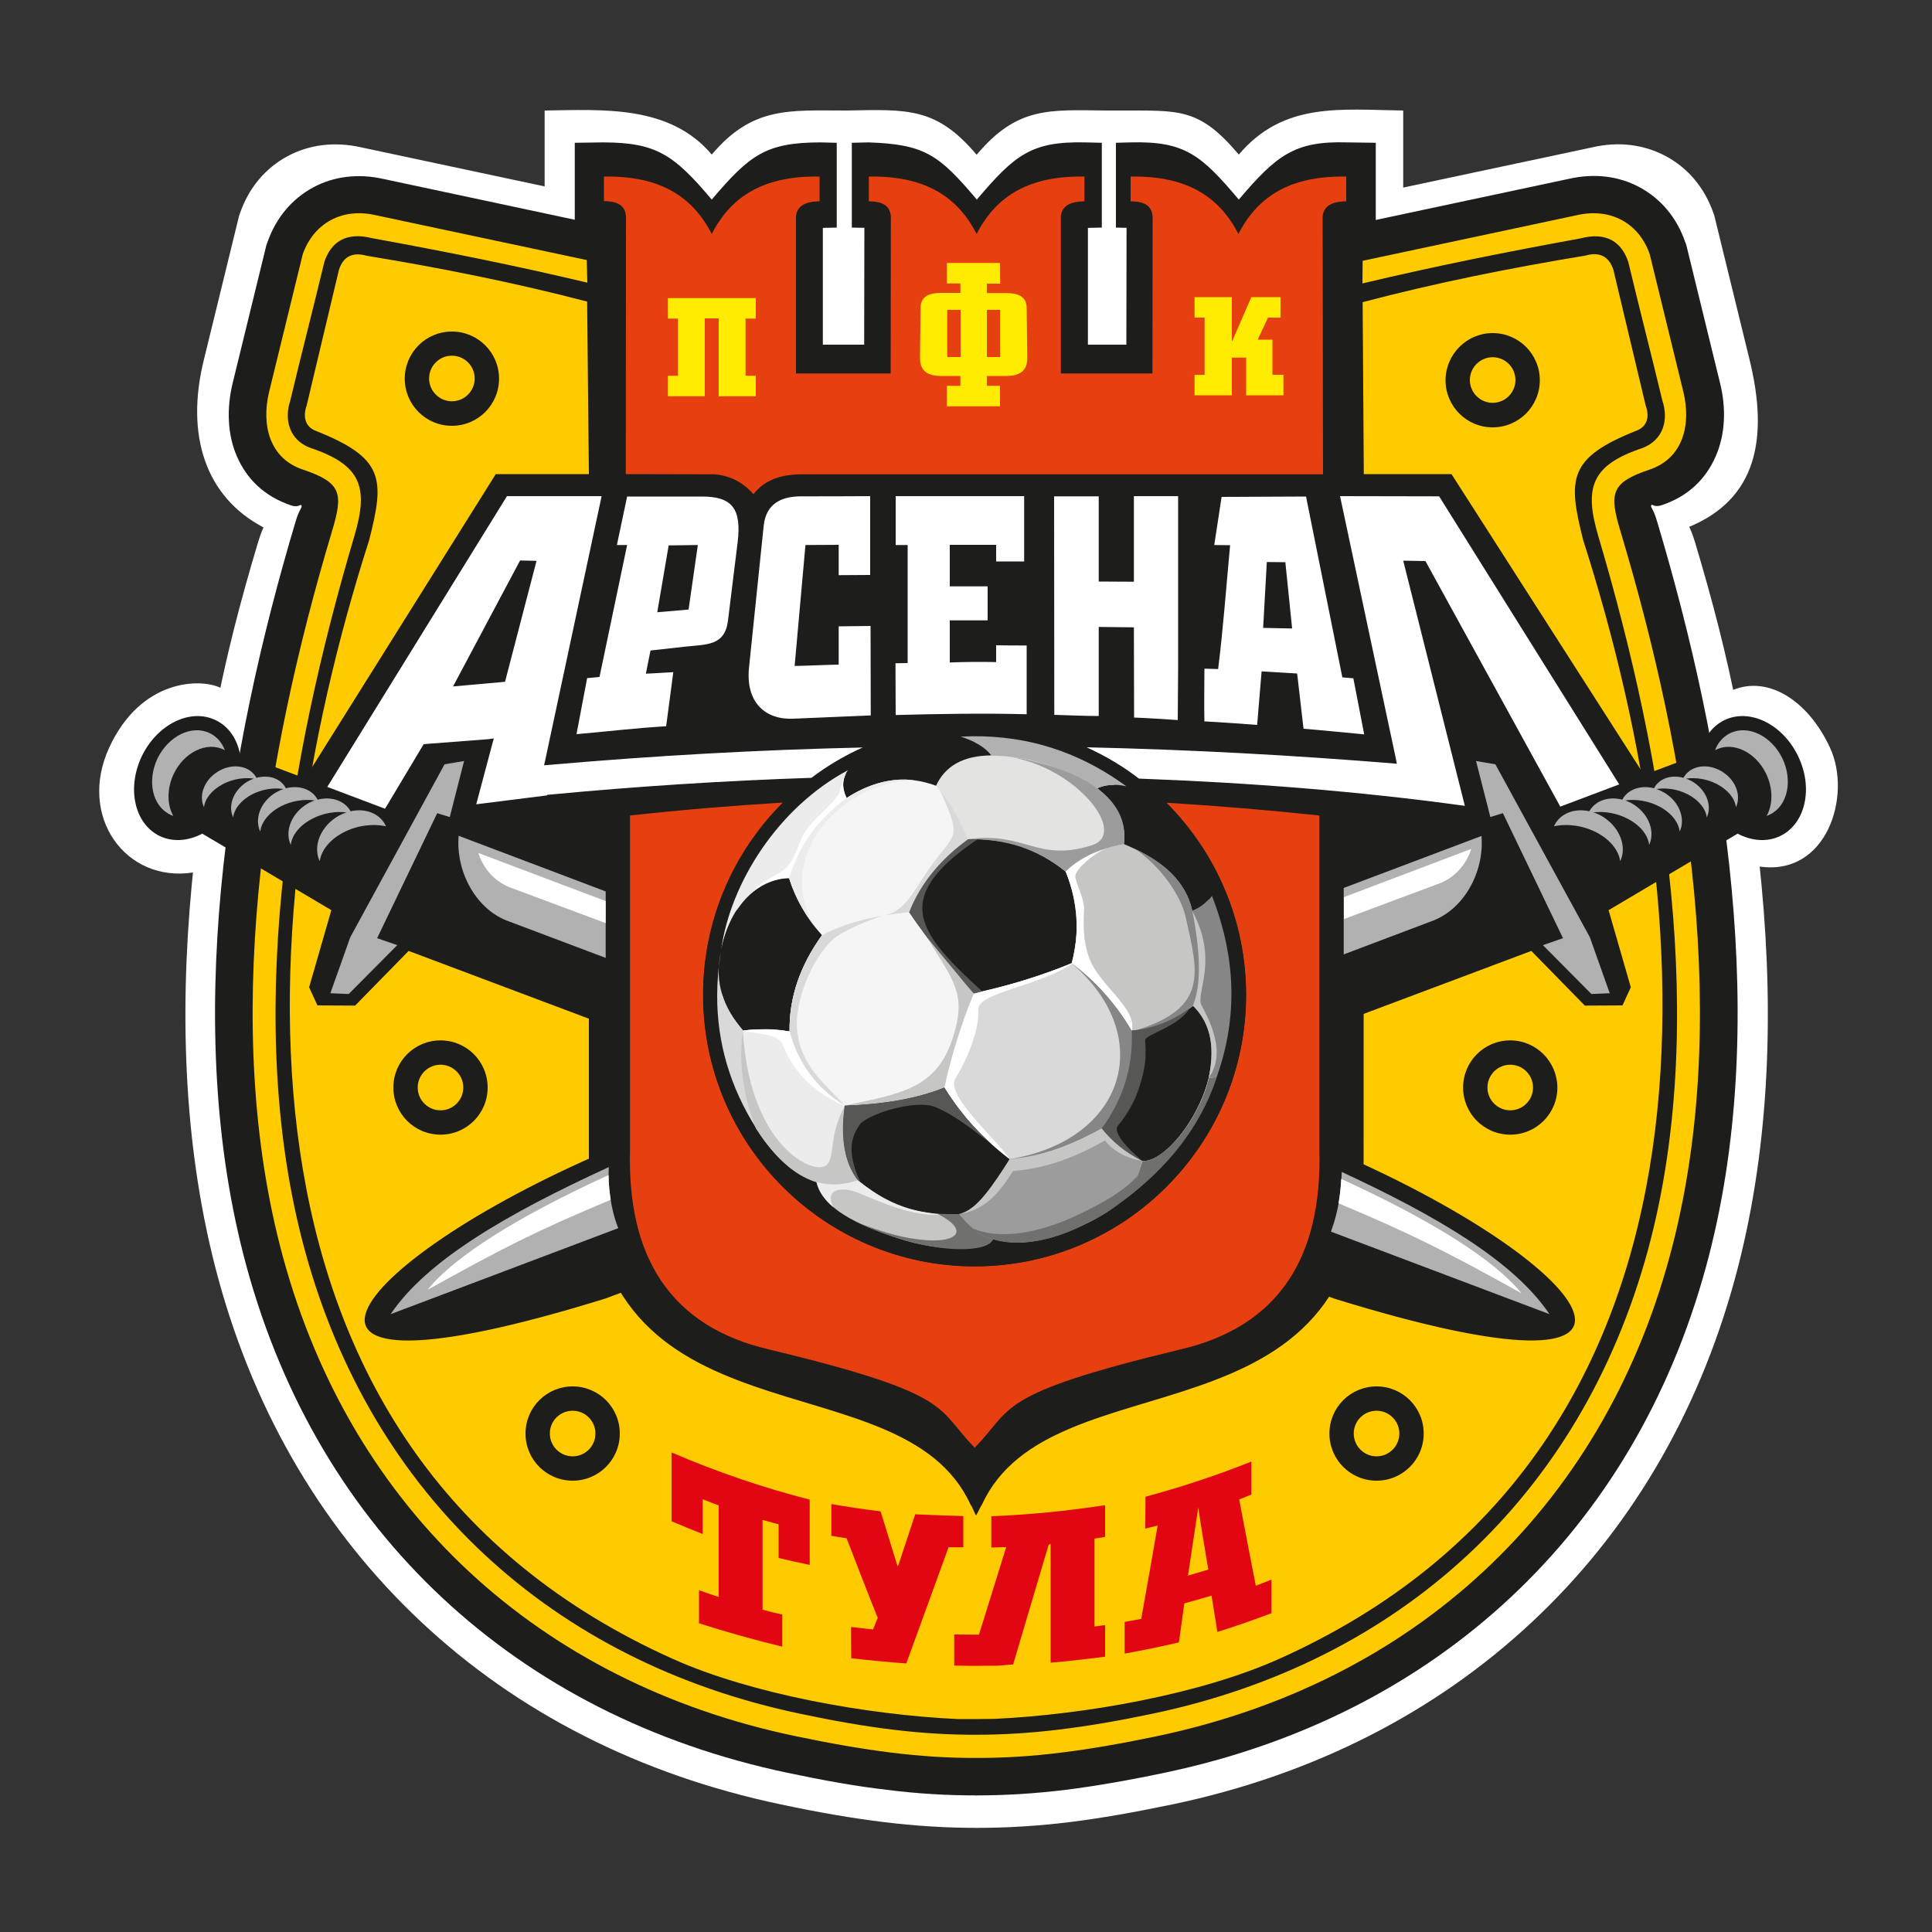 <?xml version="1.0" encoding="utf-8"?>
<!-- Generator: Adobe Illustrator 28.0.0, SVG Export Plug-In . SVG Version: 6.00 Build 0)  -->
<!DOCTYPE svg PUBLIC "-//W3C//DTD SVG 1.1//EN" "http://www.w3.org/Graphics/SVG/1.1/DTD/svg11.dtd">
<svg version="1.1" id="Слой_1" xmlns:x="http://ns.adobe.com/Extensibility/1.0/" xmlns:i="http://ns.adobe.com/AdobeIllustrator/10.0/" xmlns:graph="http://ns.adobe.com/Graphs/1.0/"
	 xmlns="http://www.w3.org/2000/svg" xmlns:xlink="http://www.w3.org/1999/xlink" x="0px" y="0px" viewBox="0 0 1000 1000"
	 style="enable-background:new 0 0 1000 1000;" xml:space="preserve">
<rect x="0" y="0" width="1000" height="1000" fill="#333333" stroke="none"/>
<style type="text/css">
	.st0{fill-rule:evenodd;clip-rule:evenodd;fill:#FFFFFF;}
	.st1{fill-rule:evenodd;clip-rule:evenodd;fill:#1D1D1B;}
	.st2{fill-rule:evenodd;clip-rule:evenodd;fill:#FFCB00;}
	.st3{fill-rule:evenodd;clip-rule:evenodd;fill:#E64011;}
	.st4{fill-rule:evenodd;clip-rule:evenodd;fill:#B1B1B1;}
	.st5{fill:none;stroke:#1D1D1B;stroke-width:2.714;stroke-miterlimit:22.926;}
	.st6{fill-rule:evenodd;clip-rule:evenodd;fill:#ECECEC;}
	.st7{fill-rule:evenodd;clip-rule:evenodd;fill:#F5F5F5;}
	.st8{fill-rule:evenodd;clip-rule:evenodd;fill:#D9D9D9;}
	.st9{fill-rule:evenodd;clip-rule:evenodd;fill:#C6C6C5;}
	.st10{fill-rule:evenodd;clip-rule:evenodd;fill:#9C9C9C;}
	.st11{fill-rule:evenodd;clip-rule:evenodd;fill:#70706F;}
	.st12{fill-rule:evenodd;clip-rule:evenodd;fill:#868686;}
	.st13{fill-rule:evenodd;clip-rule:evenodd;fill:#E3E3E2;}
	.st14{fill-rule:evenodd;clip-rule:evenodd;fill:#575756;}
	.st15{fill-rule:evenodd;clip-rule:evenodd;fill:#E20613;}
	.st16{fill-rule:evenodd;clip-rule:evenodd;fill:#FFEC00;}
</style>
<g>
	<path class="st0" d="M403.9,933.9c-72.7-15.3-135.9-47.5-185.8-94.3c-49.4-46.3-85.7-106.4-105.2-178.1
		c-17.5-64.5-20.2-133.9-13.7-203c6.4-68.5,15.7-115.5,34.3-177.6c1.7-5.6,2.9-7.9,2.9-7.9c-30.1-15.8-40.5-47.8-30.9-86.7l18.1-74
		l0.2-0.8l0.4-1.1c4.6-13.3,13.3-23.5,24.7-29.6c11-5.9,24.2-7.7,38.2-4.5l0,0l126.3,26.9l17,3.6l-1.1,17.3l-0.8,12.3l-1.5,24.1
		l-10.5-2.6l0.7,77.2v0.2l376.6,0l-0.5-77l-13,3.2l-0.7-25l-0.3-12.5l-0.5-16.8l16.4-3.5l128.8-27.4v0c14-3.3,27.1-1.4,38.2,4.5
		c11.4,6.1,20.1,16.3,24.7,29.6l0.4,1.1l0.2,0.8l18.1,74c10.1,41.3,3.2,72.1-31.3,86.4c0,0,1.3,2.2,3,7.8
		c18.6,62.1,28.1,109.5,34.5,178c6.5,69.1,3.8,138.5-13.7,203c-19.5,71.7-55.7,131.9-105.2,178.1c-50,46.8-113.1,79-185.8,94.3
		c-19.7,4.1-37.1,7.2-53.3,9.2c-16.3,2-32,3-48.1,3v0.1h-0.2v-0.1c-16.1,0-31.8-1-48.1-3C441,941.1,423.6,938.1,403.9,933.9"/>
	<path class="st0" d="M144.3,399.1l102.5-163.7l59.7,0l0.1-130.9l-1.6,0l-23.1-0.1V88.6V67.2V57.2c30.2-0.4,64.7-3,86.5,22.8
		c21.2-25.1,40.2-22.8,69.9-22.8c31.7-0.6,46.4-1.7,67.2,22.9c21.1-25,37.3-23.2,67.2-22.9h7.5c30.3,0.1,40.4-1.6,61,22.8
		c23.3-27.5,53-23.2,85.1-22.8v10.1v21.4v15.8l-22,0.1c-1.1,0-1.9,0-2.4,0.1l0.2,130.8l58.6,0l103.7,161.9l30.1-11.3
		c1.6-8-4.6-25.6,2.3-28.9c18.4-7.7,39.1,5.3,50.5,30c11.3,24.7-1.7,66.5-36.7,61.3c-30.3-4.5-32.1,2.1-65,21.7l12,41.5l-4.4,9.7
		l-20.3,0.1L804,491.9l-101,37.9l0.3,71.6l0,0.5c137,60.3,194,138.7-5.5,77l-12.6-4.7c-40.7,66.7-138.4,34.2-180.7,103.1
		c-32.7-63.4-139-39-180.9-104.9l-17.5,6.6c-202.3,62.6-140.9-18.9,0.4-79.5l-0.1-67.5l-106.4-40L171,521.4l-20.3-0.1l-4.4-9.7
		l12-41.5c-32.9-19.5-28.2-23.2-58.4-18.5C65.1,457,40.1,422.7,56.5,387c16.4-35.7,47.3-36,57.6-31c10.2,5-6.4,21.9-4.8,29.9
		L144.3,399.1z"/>
	<path class="st1" d="M407.6,917.6c-69.9-14.7-130.7-45.7-178.8-90.7c-47.6-44.5-82.4-102.4-101.2-171.4
		c-16.9-62-19.4-128.8-13.2-195.3c6.2-65.9,20.9-131.2,38.8-190.9c1.6-5.4,3.3-6.7,2.9-7.5c-0.6-1.4-1.2,1.2-5.4-0.2
		c-14-4.7-23-13.8-28-25.2c-5.1-11.6-5.4-25.1-2.3-38l17.4-71.2l0.2-0.7l0.4-1c4.4-12.8,12.8-22.6,23.7-28.5
		c10.6-5.7,23.3-7.4,36.7-4.3v0l121.5,25.9l16.4,3.5l-1,16.6l-0.7,11.8l-1.4,23.2l-10.1-2.5l0.7,74.3v0.2l362.4,0l-0.5-74.1
		l-12.5,3.1l-0.7-24.1l-0.3-12l-0.5-16.2l15.8-3.4l124-26.4v0c13.5-3.1,26.1-1.4,36.7,4.3c11,5.9,19.3,15.7,23.7,28.5l0.4,1l0.2,0.7
		l17.4,71.2c3.2,12.9,2.8,26.4-2.3,38c-5,11.4-14,20.6-28,25.2c-4.3,1.4-4.8-1.2-5.4,0.2c-0.3,0.8,1.3,2.1,2.9,7.5
		c17.9,59.8,32.7,125,38.8,190.9c6.2,66.5,3.7,133.3-13.2,195.3c-18.8,69-53.6,126.9-101.2,171.4c-48.1,45-108.9,76-178.8,90.7
		c-18.9,4-35.7,6.9-51.3,8.9c-15.7,1.9-30.8,2.9-46.3,2.9v0.1h-0.2v-0.1c-15.5,0-30.6-0.9-46.3-2.9
		C443.3,924.6,426.6,921.6,407.6,917.6"/>
	<path class="st2" d="M712.5,730.2L712.5,730.2c6.5,0,11.8,5.3,11.8,11.8c0,6.5-5.3,11.8-11.8,11.8c-6.5,0-11.8-5.3-11.8-11.8
		C700.7,735.4,706,730.2,712.5,730.2 M296.4,730.2L296.4,730.2c6.5,0,11.8,5.3,11.8,11.8c0,6.5-5.3,11.8-11.8,11.8
		c-6.5,0-11.8-5.3-11.8-11.8C284.6,735.4,289.9,730.2,296.4,730.2z M228,551.1L228,551.1c6.5,0,11.8,5.3,11.8,11.8
		s-5.3,11.8-11.8,11.8c-6.5,0-11.8-5.3-11.8-11.8S221.5,551.1,228,551.1z M772.6,184.9L772.6,184.9c6.5,0,11.8,5.3,11.8,11.8
		c0,6.5-5.3,11.8-11.8,11.8c-6.5,0-11.8-5.3-11.8-11.8C760.8,190.2,766.1,184.9,772.6,184.9z M233.9,184.1L233.9,184.1
		c6.5,0,11.8,5.3,11.8,11.8c0,6.5-5.3,11.8-11.8,11.8c-6.5,0-11.8-5.3-11.8-11.8C222.1,189.4,227.4,184.1,233.9,184.1z M712.5,717.6
		L712.5,717.6c13.5,0,24.4,10.9,24.4,24.4c0,13.5-10.9,24.4-24.4,24.4c-13.5,0-24.4-10.9-24.4-24.4
		C688.1,728.5,699,717.6,712.5,717.6z M296.4,717.6L296.4,717.6c13.5,0,24.4,10.9,24.4,24.4c0,13.5-10.9,24.4-24.4,24.4
		c-13.5,0-24.4-10.9-24.4-24.4C272,728.5,282.9,717.6,296.4,717.6z M228,538.5L228,538.5c13.5,0,24.4,10.9,24.4,24.4
		c0,13.5-10.9,24.4-24.4,24.4c-13.5,0-24.4-10.9-24.4-24.4C203.6,549.4,214.5,538.5,228,538.5z M772.6,172.4L772.6,172.4
		c13.5,0,24.4,10.9,24.4,24.4c0,13.5-10.9,24.4-24.4,24.4c-13.5,0-24.4-10.9-24.4-24.4C748.3,183.3,759.2,172.4,772.6,172.4z
		 M233.9,171.6L233.9,171.6c13.5,0,24.4,10.9,24.4,24.4s-10.9,24.4-24.4,24.4c-13.5,0-24.4-10.9-24.4-24.4S220.4,171.6,233.9,171.6z
		 M781.7,538.5L781.7,538.5c-13.5,0-24.4,10.9-24.4,24.4c0,13.5,10.9,24.4,24.4,24.4c13.5,0,24.4-10.9,24.4-24.4
		C806,549.4,795.1,538.5,781.7,538.5z M514.5,889.7L514.5,889.7c47.3-2.2,107.1-12.9,147.4-31c236.5-105.9,222.5-376.6,157.5-579.3
		c-7.9-31.6-7.9-42.4,27.9-56.6c5.1-2,6.7-7,4.5-12.9l-16.7-70.2c-2.4-7.4-7.6-9.4-14.5-7.4c-38.9,6.4-77.3,14.1-115.3,24.1l0.6,89
		l-0.1,354.7c0,153.2-161.3,99.9-197.5,178.6c-1,1.4-2.1,4.2-3.1,5.7c-1-1.5-1.8-4.3-2.9-5.7c-36.1-78.6-197.5-25.3-197.5-178.6
		l0-354.6l-0.9-89.4c-37.6-9.8-75.6-17.4-114-23.7c-7-2-12.2,0-14.5,7.4l-16.7,70.2c-2.1,5.9-0.5,10.9,4.5,12.9
		c35.9,14.2,35.9,25,27.9,56.6c-65,202.7-79,473.4,157.5,579.3c40.3,18,100.1,28.8,147.4,31C499.4,889.8,509.8,889.8,514.5,889.7z
		 M411.6,898.6L411.6,898.6c36.3,7.6,64.9,11.4,93.6,11.3h0.2c28.7,0.1,57.3-3.7,93.6-11.3c132.1-27.8,229.4-116.4,265.2-248.2
		c32.5-119.4,9.8-258-25.5-375.6c-5.8-19.3-5-25,15-31.7c17.6-5.9,21.7-23.4,17.6-40.3l-17.4-71.2c-5.5-15.9-20.1-24.3-37.8-20.2
		L705.3,135l-0.1,11.7c37.4-8.9,74.9-16.4,112.8-23.3c13.8-3.6,21.4,2.1,24.8,12.2c5.9,24.7,11.7,47,17.6,71.6
		c3.4,10.2,0.5,20.4-10,24.6c-26.8,8.9-30.6,20.5-23.1,45.8c34.4,116.1,57.4,252.5,25.6,369.7C818.1,774.8,724.3,860.2,596.6,887
		c-34.8,7.3-63,10.9-91.2,10.9h-0.2C477,898,448.8,894.4,414,887c-127.7-26.8-221.5-112.3-256.2-239.8
		c-31.9-117.2-8.8-253.6,25.6-369.7c7.5-25.3,3.7-36.9-23.1-45.8c-10.5-4.1-13.4-14.4-10-24.6c5.9-24.7,11.7-47,17.6-71.6
		c3.4-10,10.9-15.7,24.8-12.2c37.4,6.8,74.4,14.2,111.3,23l-0.3-11.7l-109.2-23.2c-17.6-4.1-32.2,4.3-37.8,20.2l-17.4,71.2
		c-4.1,16.9,0,34.5,17.6,40.3c19.9,6.7,20.8,12.3,15,31.7c-35.3,117.7-57.9,256.2-25.5,375.6C182.2,782.3,279.5,870.9,411.6,898.6z
		 M781.7,551.1c6.5,0,11.8,5.3,11.8,11.8s-5.3,11.8-11.8,11.8c-6.5,0-11.8-5.3-11.8-11.8S775.2,551.1,781.7,551.1z"/>
	<path class="st1" d="M157.9,402.9l98.7-157.5l57.4,0l0.1-126l-1.6,0l-15-0.1v-15.2V83.6v-9.7l14.9-0.2c27.4,0.1,36.4,6.4,56,29.6
		c19.6-23.1,28-29.5,56-29.6l8.7,0.2v9.7v20.5v13.7l-4.9,0.1c-1,0-1.8,0-2.3,0.1v60.4h21.4l0.1-60.5l-1.6,0l-4.9-0.1v-13.7V83.6
		v-9.7l8.7-0.2c29.1,1,36.4,6.4,56,29.6c19.6-23.1,28.2-30.2,56-29.6l8.7,0.2v9.7v20.5v13.7l-4.9,0.1c-1,0-1.8,0-2.3,0.1v60.4h19.9
		l0.1-60.5l-1.6,0l-3.9-0.1v-13.7V83.6v-9.7l7.6-0.2c28-0.7,36.4,6.4,56,29.6c19.6-23.1,29.1-30.4,56-29.6l14.9,0.2v9.7v20.5v15.2
		l-15,0.1c-1,0-1.8,0-2.4,0.1l0.2,125.9l56.4,0L851,401.1l28.9-10.9c1.6-7.7,5.9-14.1,12.5-17.4c13.1-6.4,30.2,1.9,38.2,18.4
		c8.1,16.5,4,35.1-9.1,41.5c-6.9,3.3-14.9,2.6-22.1-1.2l-66.8,39.6l11.5,39.9l-4.3,9.4l-19.5,0.1l-27.7-28.3l-97.2,36.5l0.3,68.9
		l0,0.5c131.9,58.1,186.7,133.5-5.3,74l-12.2-4.6c-39.2,64.1-133.2,32.9-173.9,99.2c-31.4-61-133.8-37.5-174-100.9l-16.9,6.3
		C118.9,732.5,178,654,314,595.7l-0.1-65l-102.4-38.5l-27.7,28.3l-19.5-0.1l-4.3-9.4l11.5-39.9l-66.8-39.6
		c-7.2,3.8-15.2,4.5-22.1,1.2c-13.1-6.4-17.1-24.9-9.1-41.5c8.1-16.5,25.2-24.8,38.2-18.4c6.7,3.2,11,9.7,12.5,17.4L157.9,402.9z"/>
	<path class="st3" d="M326.1,422.1L326.1,422.1c26.4-2.9,52.8-5.1,79.1-6.7c-25.5,25.4-41.3,60.6-41.3,99.5
		c0,77.6,62.9,140.5,140.5,140.5c77.6,0,140.5-62.9,140.5-140.5c0-38.8-15.7-73.9-41.1-99.4c26.4,1.6,52.7,3.8,79.1,6.6v173.1
		c1.5,55.2-20.7,91.4-72.1,103.3c-96.2,23.2-86,30.1-106.1,50.6l-0.2,0.2l-0.2-0.2c-20.1-20.5-9.9-27.4-106.1-50.6
		c-51.4-11.9-73.6-48.1-72.1-103.3V422.1z M323.9,245.4l0.1-133.5c-0.5-4.6-2.8-7.7-11.4-7.8V91.4c27.9-0.5,45.4,9.4,55.8,29.7
		c10.4-20.3,27.9-30.2,55.8-29.7v12.8c-8.6,0.1-11.7,3.2-12.2,7.8v81.3H461l0.1-81.3c-0.5-4.6-2.8-7.7-11.4-7.8V91.4
		c27.9-0.5,45.4,9.4,55.8,29.7c10.4-20.3,27.9-30.2,55.8-29.7v12.8c-8.6,0.1-11.7,3.2-12.2,7.8v81.3h47.4l0.1-81.3
		c-0.5-4.6-2.8-7.7-11.4-7.8V91.4c27.9-0.5,45.4,9.4,55.8,29.7c10.4-20.3,27.9-30.2,55.8-29.7v12.8c-8.6,0.1-11.7,3.2-12.2,7.8
		l0.2,133.5l-269.1,0c-10.9-0.1-19.9,2.7-25.7,10.3c-5.8-6.6-12.7-9.7-20.2-10.3L323.9,245.4z"/>
	<path class="st4" d="M830.5,423.3L830.5,423.3c8.2,5.6,11.6,15.2,8.1,22.5c-0.7-5.5-5-11.1-12.2-14.9c-7.1-3.7-15.3-4.7-22.1-3.2
		c0.3-0.7,0.7-1.3,1.1-2c3.6-5.3,10.3-7.3,17.2-5.8c0.2-0.3,0.4-0.6,0.6-0.9c3.4-5,10-6.8,16.5-5.1c0.2-0.3,0.4-0.7,0.6-1
		c3.2-4.8,9.6-6.5,15.8-4.9c0.2-0.3,0.4-0.6,0.6-1c3-4.5,8.9-6,14.7-4.4c0.2-0.3,0.3-0.6,0.5-0.9c4-5.9,13-6.7,20.1-1.9
		c6.6,4.4,9.3,12.2,6.5,18c-0.5-4.4-4-8.9-9.7-11.9c-5.1-2.7-11-3.6-16.1-2.9c1.4,0.5,2.8,1.2,4.2,2.1c6.6,4.5,9.3,12.2,6.5,18
		c-0.5-4.4-4-8.9-9.7-11.9c-5.2-2.7-11.1-3.6-16.3-2.8c1.7,0.6,3.3,1.4,4.9,2.4c7.2,4.8,10.1,13.3,7.1,19.6
		c-0.6-4.8-4.3-9.7-10.6-13c-5.6-2.9-12-3.9-17.6-3.1c1.7,0.6,3.4,1.4,5,2.5c7.5,5.1,10.5,13.9,7.4,20.5c-0.6-5-4.5-10.1-11.1-13.5
		c-5.7-3-12.2-4-17.8-3.3C826.5,421,828.6,422,830.5,423.3 M764,393.9L764,393.9l7.4,29l6.5-2l31.1,64.7l-10.4,3.6l25.1,25.3
		l9.5-0.4l-10.3-29l-48.9-89.5L764,393.9z M320,635.7L320,635.7l-117.8,44.5c19-28.3,61.7-52.6,112.9-76.1
		C314.6,613.5,316,625.7,320,635.7z M740.2,477.1L740.2,477.1L695.5,494v-34.4l71.3-26.9C768.4,451.1,757.8,471.2,740.2,477.1z
		 M173.6,423.3L173.6,423.3c-8.2,5.6-11.6,15.2-8.1,22.5c0.7-5.5,5-11.1,12.2-14.9c7.1-3.7,15.3-4.7,22.1-3.2
		c-0.3-0.7-0.7-1.3-1.1-2c-3.6-5.3-10.3-7.3-17.2-5.8c-0.2-0.3-0.4-0.6-0.6-0.9c-3.4-5-10-6.8-16.5-5.1c-0.2-0.3-0.4-0.7-0.6-1
		c-3.2-4.8-9.6-6.5-15.8-4.9c-0.2-0.3-0.4-0.6-0.6-1c-3-4.5-8.9-6-14.7-4.4c-0.2-0.3-0.3-0.6-0.5-0.9c-4-5.9-13-6.7-20.1-1.9
		c-6.6,4.4-9.3,12.2-6.5,18c0.5-4.4,4-8.9,9.7-11.9c5.1-2.7,11-3.6,16.1-2.9c-1.4,0.5-2.8,1.2-4.2,2.1c-6.6,4.5-9.3,12.2-6.5,18
		c0.5-4.4,4-8.9,9.7-11.9c5.2-2.7,11.1-3.6,16.3-2.8c-1.7,0.6-3.3,1.4-4.9,2.4c-7.2,4.8-10.1,13.3-7.1,19.6c0.6-4.8,4.3-9.7,10.6-13
		c5.6-2.9,12-3.9,17.6-3.1c-1.7,0.6-3.4,1.4-5,2.5c-7.5,5.1-10.5,13.9-7.4,20.5c0.6-5,4.5-10.1,11.1-13.5c5.7-3,12.2-4,17.8-3.3
		C177.6,421,175.6,422,173.6,423.3z M240.2,393.9L240.2,393.9l-7.4,29l-6.5-2l-31.1,64.7l10.4,3.6l-25.1,25.3l-9.5-0.4l10.3-29
		l48.8-89.5L240.2,393.9z M688.9,637.5L688.9,637.5l113.1,42.7c-18.4-27.4-58.4-50.8-107.5-73.6C694.1,616.8,693,626.2,688.9,637.5z
		 M263.9,477.1L263.9,477.1l49.6,18.7v-34.4l-76.1-28.8C235.8,451.1,246.4,471.2,263.9,477.1z M108.6,379.5L108.6,379.5
		c3.7,1.8,6.3,4.9,7.8,8.8c-0.2-0.1-0.4-0.2-0.6-0.3c-8.8-4.3-20.4,1.3-25.8,12.4c-3.7,7.7-3.6,16.1-0.3,21.9
		c-0.6-0.2-1.1-0.4-1.7-0.7c-9.2-4.5-12-17.5-6.4-29.2C87.4,380.8,99.4,375,108.6,379.5z M895.5,379.5c-3.7,1.8-6.3,4.9-7.8,8.8
		c0.2-0.1,0.4-0.2,0.6-0.3c8.8-4.3,20.4,1.3,25.8,12.4c3.7,7.7,3.6,16.1,0.3,21.9c0.6-0.2,1.1-0.4,1.7-0.7c9.2-4.5,12-17.5,6.4-29.2
		C916.8,380.8,904.7,375,895.5,379.5z"/>
	<path class="st0" d="M695.5,464.4L695.5,464.4l66-25c-1.9,6.2-7.1,14.8-17.9,18.4l-48,17.9V464.4z M787.5,669.4L787.5,669.4
		c-13.7-17.1-46.1-37.6-93.3-59.2c-0.2,4.4-0.7,8.7-1.4,12.6C731.3,639,749.2,648.1,787.5,669.4z M221.3,667.6L221.3,667.6
		c13.8-17.2,46.3-37.7,93.7-59.4c0,4.3,0.5,8.8,1.1,12.8C277.3,637.2,259.7,646.3,221.3,667.6z M313.5,466.4l-65.9-24.9
		c1.9,6.2,7.1,14.8,17.9,18.4l48,17.9V466.4z"/>
	<path class="st0" d="M668.8,325.3L668.8,325.3l-15-0.3l1.9-34.1l9.6,0.1L668.8,325.3z M623.4,346.1L623.4,346.1l7.1,0.2
		c2.6-20.7,4.2-42.7,6.2-64.1l-8.2-0.1l3.8-24.9l43.7-0.2l18.8,93.6l5.7,0.5l5.6,29c-10.1-0.9-21.2-2.1-31.4-2.9l-3.3-28.6
		l-18.4-1.1l-2.3,27.7c-8.7-0.6-18.7-1.4-27.3-1.8C623.2,365.5,623.4,354.1,623.4,346.1z M545.7,370L545.7,370l-0.1-113.1
		c7.7,0,15.4,0,23.1,0c0,14.7,0,29.4,0,44.1c4.5,0,13.7,0.1,18.2,0.1c0-14.8,0-29.5,0-44.3h22.9l0,88.5l-0.2,27.4
		c-7.6-0.5-14.8-1-22.6-1.3c0-15.2-0.1-31.4-0.1-46.7c-4.5-0.1-13.8-0.1-18.2-0.2c0,15.2,0,30.9,0,46.1
		C560.8,370.6,553.6,370.2,545.7,370z M463.6,282.1L463.6,282.1c1.8,0,4.4,0,6.2,0c0,21.4,0,39.8,0,61.1l-6.3,0.1l0.1,26.8
		c20.6-0.6,46.9-1,67.8-0.4c0-12.4,0-23.2,0-35.6c-6.9,0-9,0-15.8-0.1c0,4,0,5.2,0,8.7c-6.5-0.2-17.7-0.1-24,0.2
		c0-6.9,0-14.7,0-21.8c5.7,0,13.8,0,19.6,0c0-6.9,0-10.7,0-17.6c-5.7,0-13.8,0-19.6,0c0-7.1,0-14.3,0-21.5c4.6,0,19.4,0,24,0
		c0,4.5,0,4.2,0,8.6c6.4,0,8.1,0,14.5,0c0-12.1,0-21.7,0-33.8c-20.3,0-46.2,0-66.5,0C463.6,264.8,463.6,274.3,463.6,282.1z
		 M361.2,282.1L361.2,282.1l-15.1,0.2l-5.9,34.6l16.2-1.4L361.2,282.1z M319.3,282.1L319.3,282.1h5.3l-14.3,68.3l-6.4,0.6l-5.5,29
		c20.2-1.8,28.9-3,46.4-4.1l3.7-28c-4.6,0.3-11.8,0.7-14.2,0.8l2.4-12l18-2c11.2-1.2,20.5-0.4,22.1-13.5l5-40.5
		c2.1-17.5-2.9-23.7-18.5-23.7c-13.4,0-25.3,0-38.7,0L319.3,282.1z M838.1,406L838.1,406l-93.2-149.1l-51.3-0.1l28.9,135.9l0.5,2.6
		c-53.5-4.4-107-7.3-160.6-8.5c9.7,4.4,18.8,9.8,27.1,16.2c56.4,2.1,112.8,6.4,168.7,14.1l-31.9-126.9l11.5,0.2l69.8,127.1
		L838.1,406z M420,402.6L420,402.6c-45.2,1.5-90.3,4.4-135.5,8.7l-1.3,0.1l-0.1,0.3l-36.6,4.6l8.3-31.2l0.8-2.9l-2.9,0.4l-32.5,2.5
		l-0.9,0.1l-0.5,0.8l-19.5,32.6l-29.9-11.3l93-150.5l49,0l-29.2,136.7l-0.6,2.6l2.7-0.2c54.6-4.8,108.7-7.8,162.3-9
		C437.1,391.1,428.2,396.4,420,402.6z M269.2,290.1L269.2,290.1l8.5,0.2l-16.3,62.6l-26.9,2.4L269.2,290.1z M414.6,256.9
		c-10.4,0-18.1,4-19.3,15.1l-7.6,73.4c-1.9,18,8.3,27.2,22.8,26.6l40.2-1.7c0-15.3-0.1-31-0.1-46.3c-6.8,0.1-9.7,0.1-16.5,0.2
		c0,7.5,0,12.3,0,19.8c-6.5,0.1-16.2,0.6-22.8,0.7l5.6-62.6c5.5,0,11.7-0.1,17.2-0.1c0,5.7,0,10,0,15.7c6.5,0,9.8-0.1,16.3-0.1
		c0-13.6,0-27.2,0-40.8C437.8,256.9,427.4,256.9,414.6,256.9z"/>
	<path class="st1" d="M504.5,655.5c77.4,0,140.5-63.1,140.5-140.5c0-77.4-63.1-140.5-140.5-140.5c-77.4,0-140.5,63.1-140.5,140.5
		C363.9,592.3,427.1,655.5,504.5,655.5"/>
	<path class="st0" d="M504.5,646.9c72.7,0,132-59.3,132-132c0-72.7-59.3-132-132-132c-72.7,0-132,59.3-132,132
		C372.5,587.6,431.8,646.9,504.5,646.9z"/>
	<path class="st5" d="M504.5,646.9c72.7,0,132-59.3,132-132c0-72.7-59.3-132-132-132c-72.7,0-132,59.3-132,132
		C372.5,587.6,431.8,646.9,504.5,646.9z"/>
	<path class="st6" d="M408.4,454.5c-13.6-0.1-29.8,11.2-35.1,36.9c4.8-34.3,29.3-73.4,65.7-92.8c-3.4,5.2-3.1,9.5-0.8,14.6
		C424,423.7,413.5,437.1,408.4,454.5"/>
	<path class="st1" d="M503.9,514.3c-12.1-13.4-23.3-27.4-33.4-42.2c5-14.7,15.4-27.1,30.3-37.7c19.5-0.7,36.4,4.6,50.7,16.6
		c7.6,16.7,7,32.3,3.2,47.5C538.6,505.3,521.6,510.4,503.9,514.3"/>
	<path class="st7" d="M470.6,472.1c-15.3,1.6-30.4,4.4-45.1,11.9c-7.6-8.6-13.6-18.3-17.1-29.6c13.4-40.9,49.3-58.8,76.1-47.7
		c7.2,8.1,11.9,17.9,16.4,27.7C487.2,444.5,476.6,456.8,470.6,472.1"/>
	<path class="st1" d="M408.7,533.9c-8.8-1.8-17-1.2-24.1-0.5c-6-7.1-12.5-15.9-12.2-30.3c0.1-3.3,0.1-6.6,0.7-10.2
		c0.7-4.2,2-8.6,3.4-12.2c6.7-17.1,19.1-25.8,31.9-26.2c3.3,10.6,8.9,20.5,17.1,29.6C414.5,499.4,408.4,515.8,408.7,533.9"/>
	<path class="st7" d="M425.5,484c13.2-7,28.7-10.3,45.1-11.9c9.8,14.9,21.2,28.8,33.4,42.2c-6.7,16.1-11.5,32.3-15.2,48.5
		c-18.3,7.3-35,8.6-51.6,9.4c-17.2-11.9-25.8-24.8-28.5-38.4C408.4,516.4,414.1,499.8,425.5,484"/>
	<path class="st8" d="M384.6,533.4c-10.1-11.8-15-24.8-11.5-40.4c-1.3,7.7-1.9,15.2-1.9,22.6c0,24.2,6.7,47,20.2,68.4
		C385.7,568.3,382.4,551.8,384.6,533.4"/>
	<path class="st6" d="M384.6,533.4c7.3-0.9,15.3-0.8,24.1,0.5c4.6,16.8,14.1,29.5,28.5,38.4c-2.4,17.5,0.1,30.1,6.9,38.7
		c-19.9,7-37.3-2.9-52.7-26.9C385.1,568.1,382,551.4,384.6,533.4"/>
	<path class="st1" d="M437.2,572.3c19.9-0.8,36.8-3.5,51.6-9.4c8.6,14.1,19.9,26.5,33.9,37.1c-10.7,18.1-19.8,27.9-26.2,28.5
		c-24.3,2-38.7-6.8-52.4-17.4C437,602.1,434.7,588.7,437.2,572.3"/>
	<path class="st9" d="M422.6,611.8c3.1,13.5,20.8,22.2,42.5,29.2c22.5,7.3,46.6,6.8,49.1-0.1c-8.2-1.9-13.2-7-17.8-12.5
		c-16.7,0.9-33.8-2.4-52.4-17.4C436.8,613.3,429.7,613.9,422.6,611.8"/>
	<path class="st1" d="M422.6,611.8c-6.5-2-16.5-8.1-25.7-19.5c7.4,11.2,25.3,27.4,35.6,33.5C427.4,621.9,424.1,617.2,422.6,611.8"/>
	<path class="st8" d="M503.7,514.2c17.8-3.8,34.9-9,51.1-15.6c12.9,9.6,23.3,21.2,31,34.8c0.6,18.2-3.7,35.4-15.5,50.7
		c-14.6,7.9-29.8,14.7-47.6,15.8c-13-10-24.4-22.3-33.9-37.1C491.7,547.1,496.6,530.9,503.7,514.2"/>
	<path class="st10" d="M496.5,628.3c9.5-1.7,17.9-14.6,26.2-28.5c17.6-1.4,33.1-7.5,47.6-15.8c6.1,7.8,13.3,13,20.9,16.8
		c-2.2,12.9-7.8,23.3-34.7,35.2C532.1,646.9,508.1,646.1,496.5,628.3"/>
	<path class="st1" d="M489,645.9c11.3,0.3,22.3,0.4,25-4.5c11.6,2.9,21.5,1.9,30.6-0.8c-13,4-26.4,6.4-39.8,6.5h-0.1
		C499.4,647,494.2,646.6,489,645.9"/>
	<path class="st1" d="M585.8,533.4c12.6-1.2,22.8-6,31.7-12.9c27.2,25.9-9.1,82-26.3,80.4c-8.5-4.5-15.4-10.1-20.9-16.8
		C581.6,569.4,587,552.6,585.8,533.4"/>
	<path class="st11" d="M572.5,627.8c10.2-6.8,15.6-13.7,18.8-26.9c10.7,0.6,28.9-20.2,34.5-43.2c1.3,0.1,2.6,0.2,3.9,0.3
		C620.7,584.7,602.2,608.1,572.5,627.8"/>
	<path class="st9" d="M554.8,498.6c4-15.4,3.3-31.2-3.2-47.5c8-7.9,18.3-12.3,30.2-14.2c22.8,9.1,32.4,21.1,35.5,34.6
		c5.7,25.5,4.2,38.9,0.3,49c-9.2,7.8-19.7,12.1-31.7,12.9C578.5,519.7,567.8,508.3,554.8,498.6"/>
	<path class="st12" d="M625.7,557.7c2.6-13.6,2.3-26.6-8.2-37.2c4.6-9.3,4.2-26-0.3-49c4-1.7,7.3-4.3,10.1-7.8
		c13.6,34.8,12.5,65.8,2.3,94.3C628.3,557.9,627,557.8,625.7,557.7"/>
	<path class="st13" d="M500.9,434.4c-4.2-10-9.2-19.5-16.4-27.7c7.1-16.4,27.1-19.5,55.2-11.5c30.7,8.7,44.5,23.3,42,41.6
		c-11.4,2.1-21.9,6.1-30.2,14.2C537.1,439.6,521.1,433.2,500.9,434.4"/>
	<path class="st1" d="M581.7,436.9c1.3-10-2.5-19.7-13.8-28.9c3.8-1.8,8.7-2.4,15.1-1.1c19.3,15.8,35.3,33.9,44.2,56.8
		c-3.1,4.1-6.5,6.3-10.1,7.8C614,456.5,601.7,445.1,581.7,436.9"/>
	<path class="st4" d="M567.9,408c-17.1-10.4-35.2-16.7-54.8-16.9c-3.3-4.6-9.2-7.6-16.3-9.8c30.7-1.7,59.6,6.2,86.2,25.7
		C576.9,405.5,572.1,406.3,567.9,408"/>
	<path class="st1" d="M438.2,413.1c-2.3-4.8-2.7-9.6,0.8-14.6c16.9-10.4,36.2-16.2,58-17.3c7,2.3,12.8,5.3,16.1,9.8
		c-14.3,0.1-23.8,5.3-28.6,15.7C470.6,401.6,455.7,401.8,438.2,413.1"/>
	<path class="st0" d="M503.7,514.2c17.8-3.8,34.9-9,51.1-15.6l0.2,0.2c-18.5,12.2-49.6,14.9-48.7,24.2c0.8,8.6-4.8,23.8-11.9,35.5
		c-5.2,8.5,23.9,33.9,28.3,41.5c-13-10-24.4-22.3-33.9-37.1C491.7,547.1,496.6,530.9,503.7,514.2"/>
	<path class="st12" d="M554.7,498.6l0.1,0c12.9,9.6,23.3,21.2,31,34.8c2.2,15.5-3.7,35.4-15.5,50.7c-14.5,7.9-29.6,14.6-47.3,15.8
		C582.9,589.9,598.6,536,554.7,498.6"/>
	<path class="st12" d="M587.3,439.3c18.8,8.7,27.1,19.8,29.9,32.2c5.7,25.5,4.2,38.9,0.3,49c-8.5,7.2-18.3,11.5-29.2,12.7
		c37.4-11.7,31.8-30,25.4-58.5C611.4,464,601,448.4,587.3,439.3"/>
	<path class="st0" d="M554.8,498.6c4-15.4,3.3-31.2-3.2-47.5c5.7-5.6,12.9-9.4,20.6-11.8c-6,2.4-15.5,10.6-15.6,14
		c-0.1,3.4,4.7,11.8,4.5,17.2c-0.3,7.8-0.7,15.3,2.3,24.3c5,15.2,25.1,26.5,22.5,38.7C577.8,520,567.8,508.3,554.8,498.6"/>
	<path class="st9" d="M625.7,557.7c2.6-13.6,2.3-26.6-8.2-37.2c4-9.6,4.2-25.9-0.3-48.8c13,24.1,2.8,40.1,4.3,47.7
		C622.1,521.7,636.6,543,625.7,557.7"/>
	<path class="st9" d="M496.8,628.3c9.1-2.2,17.2-15.1,25.9-28.4c17.5-1.4,32.9-7.8,47.6-15.8c6.1,7.8,13.3,13,20.9,16.8
		c-7.5-1.3-14.7-4.6-19.3-10.6c-14.5,8.3-30,14.5-47.6,15.8C517.2,617.9,509,626.6,496.8,628.3L496.8,628.3z"/>
	<path class="st11" d="M588.9,608.5c-4,10.6-10.4,17.8-32.4,27.6c-20.5,9.1-40.7,10.1-53.5-0.5c13.7,6.2,33.7,3.2,54.5-6.6
		C574.1,621.2,583.2,615,588.9,608.5"/>
	<path class="st14" d="M585.8,533.4c11.7-1.1,21.6-5.4,30-11.6c-5.4,9.5-23.3,13.7-23.1,16.7c0.8,9.7-0.2,14.9-2.5,22.6
		c-2.2,7.5-5.8,14.6-11.6,21.6c-2.6,3.2,4.2,11.2,12.6,18.1c-9.1-4.5-15.8-10.2-20.9-16.8C581.3,569,586.6,552.1,585.8,533.4"/>
	<path class="st14" d="M503.9,514.3c-12.1-13.4-23.3-27.4-33.4-42.2c5-14.7,15.4-27.1,30.3-37.7c1.8-0.1,3.5-0.1,5.2,0
		c-45.9,30.9-30.1,48.9,2.3,78.7C506.9,513.5,505.5,514,503.9,514.3"/>
	<path class="st8" d="M425.5,484c9.4-4.9,19.8-8,31-10c-8,2.8-15.8,6-22.3,10c-11.1,6.7-23.3,31.9-21.6,49.3
		c1.8,18.6,14.6,27.7,24.6,38.9c-14.8-8.4-25.8-24.8-28.5-38.4C408.4,516.4,414.1,499.8,425.5,484"/>
	<path class="st9" d="M479.8,485.2c1.5,1.7,22.7,27.5,24.2,29.1c-6.7,16.1-11.5,32.3-15.2,48.5c-18.3,7.3-35,8.6-51.6,9.4
		c29.4-6.1,47.2-8.9,55.7-34.2C500.8,514.2,493.5,507.9,479.8,485.2"/>
	<path class="st14" d="M437.2,572.3c19.9-0.8,36.8-3.5,51.6-9.4c6.5,10.7,14.6,20.5,24.3,29.2c-14.4-11.3-20.5-15.3-28.5-18.9
		c-10.4-4.7-36,3.7-39.6,8.9c-3.9,5.8-7.3,13.1,0.3,29.8c-0.4-0.3-0.8-0.6-1.2-0.9C437,602.1,434.7,588.7,437.2,572.3"/>
	<path class="st6" d="M422.4,480.4c-6.2-7.6-10.9-16.2-14-25.9c11-35.5,40-53.5,64.8-50.7C433.4,404.8,399.8,445.4,422.4,480.4"/>
	<path class="st8" d="M470.6,472.1c-1.3,0.1-11.8,1.5-13.1,1.7c10.5-1.7,15.2-12.2,22.5-22.9c14.2-20.8,18.7-14.9,6.5-41.9
		c6.2,7.6,10.6,16.1,14.5,25.4C487.2,444.5,476.6,456.8,470.6,472.1"/>
	<path class="st9" d="M437.1,572.8c-2.3,17.2,0.3,29.7,6.9,38.2c-19.8,7-37.3-2.9-52.7-26.9c-1.9-4.7-10.4-26-6.8-50.6
		c1,16.7,4.2,29.9,8.6,40.2c10.8,25.3,28.2,32.7,33.8,29.9C432.8,600.6,428.3,588.7,437.1,572.8"/>
	<path class="st6" d="M422.6,611.8c1.1,5,4.3,9.4,8.9,13.2c-5.2-9.7,4.3-11.1,13-7.5c11.8,4.9,28.6,12.5,42.6,11.1
		c-12.4-1.6-24.6-2.6-43.1-17.7C436.8,613.3,429.7,613.9,422.6,611.8"/>
	<path class="st11" d="M444.7,633.1c6,2.9,13,5.5,20.4,7.9c22.5,7.3,46.4,7.4,48.9,0.4c-8.7-2.6-13-7.5-17.5-13
		c-2.2,0.1-9-0.1-11.2-0.1c9.8,5,11,8.9,8.9,11c-4.4,4.6-22,3.1-38.2-2.2C452.1,635.8,448.3,634.5,444.7,633.1"/>
	<path class="st10" d="M500.9,434.4L500.9,434.4c29.8-4.2,35.7,12.1,64.3,3.1c17.6-5.6-4.2-35.3-34.9-44c-2.3-0.7-4.6-1.2-6.8-1.7
		c5,0.7,10.4,1.9,16.2,3.5c30.7,8.7,44.5,23.3,42,41.6c-11.4,2.1-21.9,6.1-30.2,14.2C537.1,439.6,521.1,434.1,500.9,434.4"/>
	<path class="st0" d="M408.4,454.5c-6.5-0.1-13.7,2.5-19.9,8.1c4.5-5.7,10-7.8,15.8-11.4c8-4.9,8.1-15.1,13.4-22.1
		c5-6.6,10.9-10.5,16-17.4c1.7-2.2,1.6-8,4.4-11.6c-2.5,4.6-2,8.3,0.1,12.9C424,423.6,413.5,437.1,408.4,454.5"/>
	<path class="st0" d="M384.6,533.4c7.3-0.9,15.3-0.8,24.1,0.5c4.6,16.8,14.1,29.5,28.5,38.4l0,0.2c-14.2-6.2-26-16.4-31.7-31
		C402.8,534.4,392.5,535.7,384.6,533.4"/>
	<path class="st15" d="M625.4,812.4L625.4,812.4c-3.5,1.1-7,2.1-10.5,3.1c1.8-11.7,3.5-23.5,5.3-35.2
		C621.8,791,623.6,801.7,625.4,812.4 M590.7,837.9L590.7,837.9c-2.9,0.6-5.7,1.1-8.6,1.6c0,5.5,0,11,0,16.4
		c9.4-1.7,18.7-3.6,28.1-5.8c0.9-6.7,1.9-13.5,2.8-20.2c4.7-1.3,9.4-2.6,14.1-4c1,6.3,2,12.6,3,18.8c9.3-2.9,18.7-6.2,28-9.7
		c0-5.8,0-11.6,0-17.4c-2.7,1.1-5.4,2.1-8.1,3.2c-2.9-14.9-5.8-29.8-8.6-44.7c2.1-0.8,4.2-1.7,6.3-2.5c0-5.7,0-11.4,0-17.1
		c-18.3,7.3-36.6,13.3-54.8,18.2c0,5.5-0.1,11-0.1,16.5c2.1-0.5,4.3-1.1,6.4-1.6C596.4,805.8,593.6,821.8,590.7,837.9z M513.1,801
		L513.1,801c0-5.4,0-10.8,0-16.2c20.4-0.8,38.5-2.7,58.9-5.7c0,5.5,0,10.9,0,16.4c-1.8,0.3-3.7,0.6-5.5,0.9c0,15.2,0,30.4,0,45.5
		c1.8-0.2,3.6-0.5,5.5-0.8c0,5.5,0,10.9,0,16.4c-9.4,1.2-18.8,2.3-28.2,3.1c0-20.5,0-41,0-61.4c-1.1,0.1,0.1,0.2-1,0.3
		c-6.2,20.6-12.2,41.3-18.4,62c-12.4,1-5.4,0.6-15.3,0.7c-5.1,0.1-10.1,0-15.2-0.1c0-5.4,0-10.8,0-16.1c4.3,0,8.5,0.1,12.8,0.1
		c4.7-15.1,9.4-30.2,14.1-45.3C518.2,800.8,515.6,800.9,513.1,801z M464.5,810.5L464.5,810.5c-2.9-9.4-5.8-18.8-8.7-28.2
		c-8.5-1.1-17-2.3-25.5-3.8c0,5.5,0,10.9,0,16.4c2.6,0.5,5.3,0.9,7.9,1.3c5.3,13.8,10.6,27.5,16.1,41.2c-0.8,2-1.6,4-2.4,6
		c-3.8-0.4-7.6-0.8-11.4-1.3c0,5.4,0,10.8,0.1,16.2c9.5,1.1,19,2,28.5,2.7c7.3-20.1,14.6-40.1,21.9-60.2c2.5,0.1,5.1,0.1,7.6,0.1
		c0-5.4,0-10.8,0-16.2c-8.3-0.2-16.6-0.5-24.9-0.9c-2.9,8.9-5.9,17.7-8.8,26.6C464.7,810.5,464.6,810.5,464.5,810.5z M347.6,751.8
		c0,11.9,0,23.7,0,35.6c5.4,2.3,10.7,4.5,16.1,6.6c0-6,0-12,0-18c2.8,1.1,5.5,2.2,8.3,3.2c0,15.8,0,31.6,0,47.4
		c-3.4-1.1-6.8-2.3-10.2-3.5c0,5.7,0,11.4,0,17.1c14.3,4.6,28.7,8.6,43.1,12.1c0-5.5,0-11.1,0-16.6c-3.4-0.8-6.8-1.6-10.2-2.5
		c0-15.5,0-31,0-46.5c2.8,0.8,5.5,1.5,8.3,2.3c0,5.8,0,11.6,0,17.4c5.4,1.3,10.7,2.5,16.1,3.6c0-11.3,0-22.5,0-33.8
		C395.2,770.1,371.4,762,347.6,751.8z"/>
	<path class="st16" d="M497.2,184.8L497.2,184.8h-6.9v-24.4h6.9V184.8z M517.7,184.8L517.7,184.8h-6.9v-24.4h6.9V184.8z
		 M531.4,159.2L531.4,159.2c-0.1-6-5-7.5-10.5-7.5h-10.1v-4.9l6.9,0l-0.1-10.7l-27.5,0l0,10.6l7,0v4.9h-10.1
		c-5.5,0-10.4,1.5-10.5,7.5l-0.3,26c-0.1,7.2,4.2,9.5,11.1,9.5h9.8v5.1h-7v10.6h27.5v-10.6h-6.8v-5.1h9.8c6.9,0,11.2-2.3,11.1-9.5
		L531.4,159.2z M345.7,164.9L345.7,164.9h5.2v29.6h-5.2v10.6h19.1v-40.3h7.2v40.3h19.2v-10.6h-5.3v-29.6h5.3v-10.6h-45.5V164.9z
		 M647.7,153.8l-9.9,22.7h-0.2v-22.7h-19.3v10.6h5.2V194h-5.2v10.6h19.3v-19.5h7.4v19.5h19.3V194h-5.7v-18.2h-7.6l5.3-11.4h6.5
		v-10.6H647.7z"/>
</g>
</svg>
